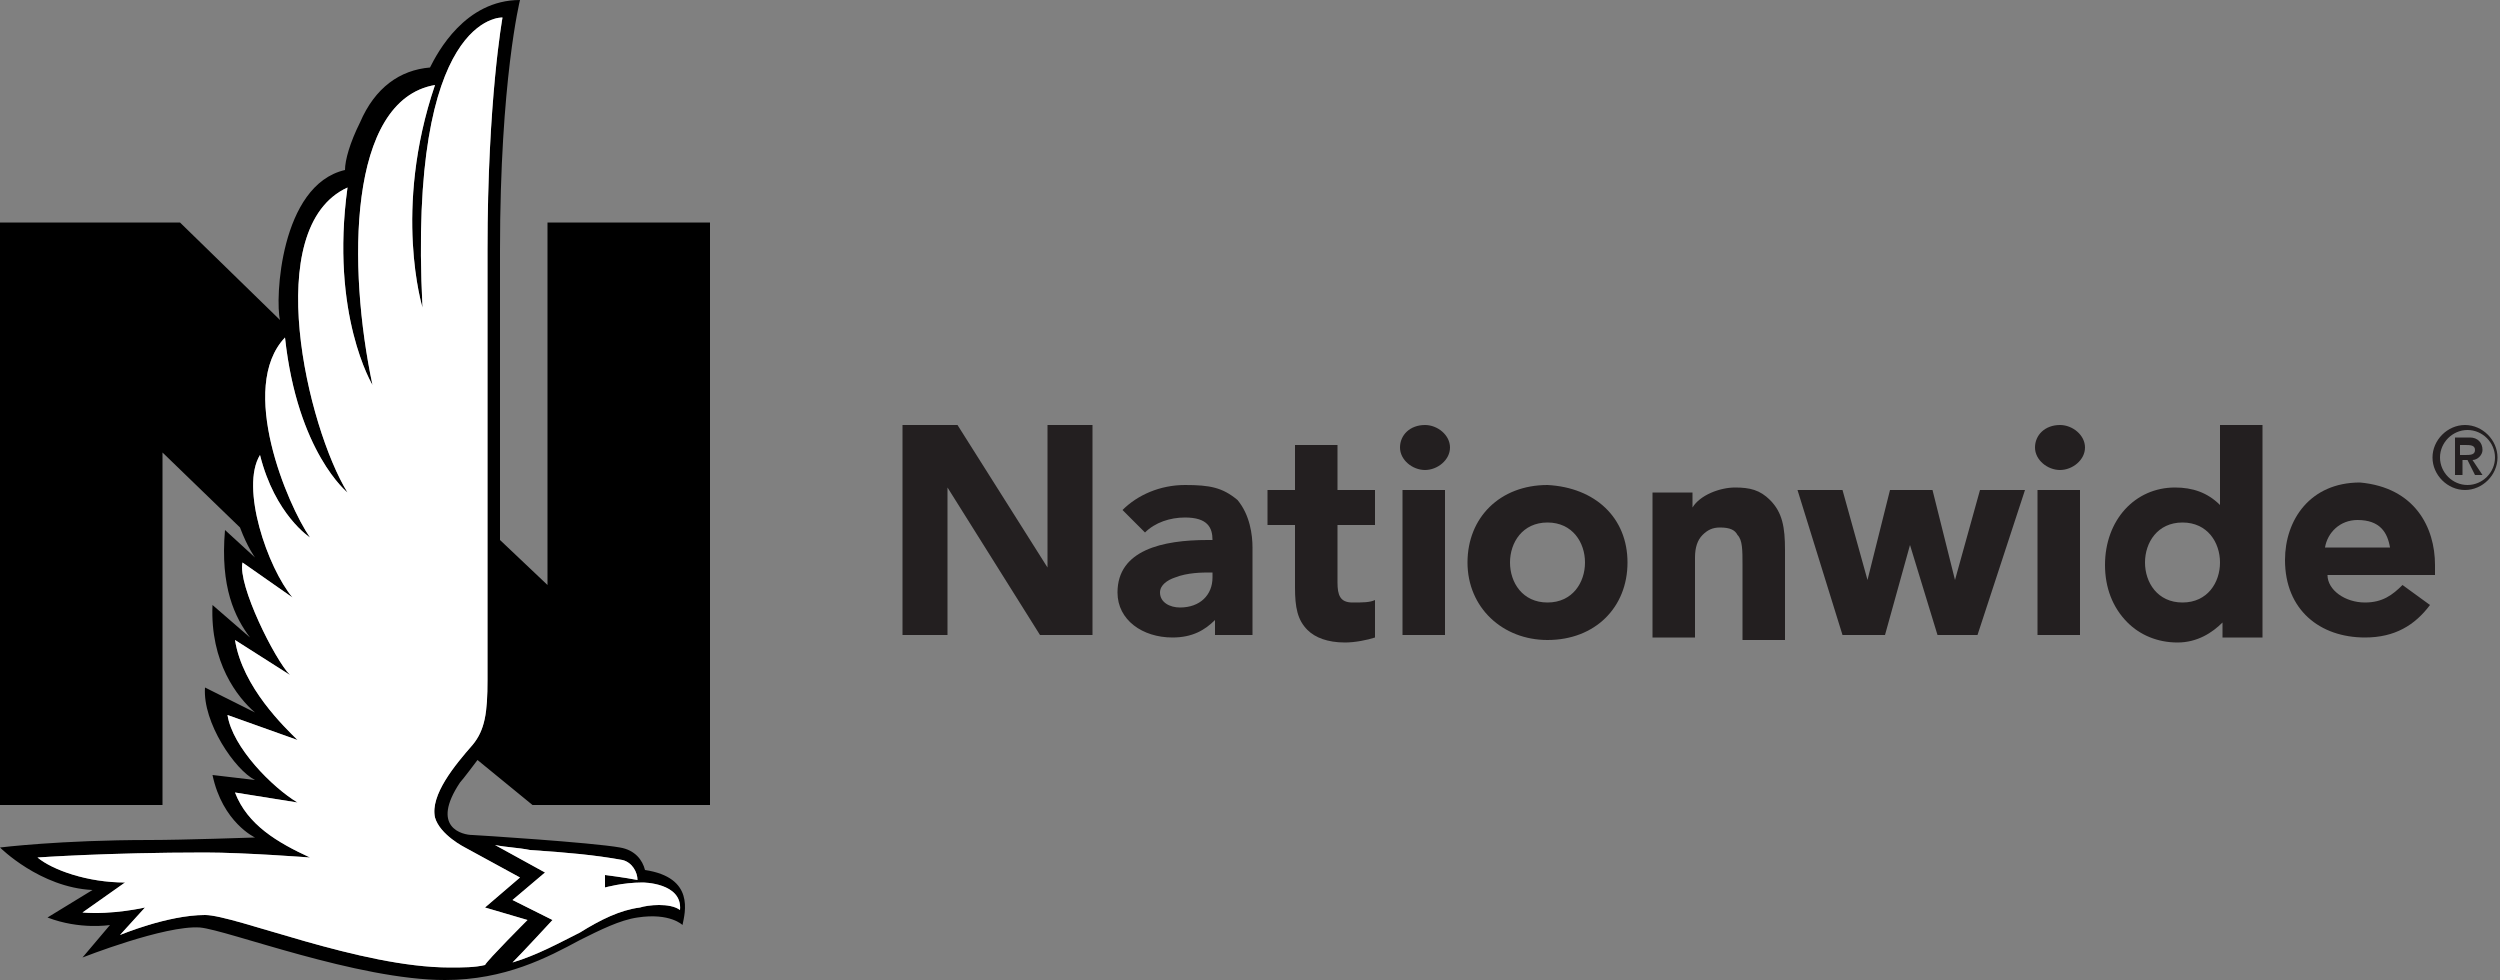 <?xml version="1.0" encoding="UTF-8"?> <svg xmlns="http://www.w3.org/2000/svg" id="a" viewBox="0 0 1000 392"><rect x="0" y="0" width="1000" height="392" fill="#808080" stroke="none"/><defs><style>.b{fill:none;}.c{fill:#fff;}.d{fill:#231f20;}</style></defs><rect class="b" width="1000" height="392"></rect><path d="M189,298c-7,8-17,20-15,29h0c2,7,12,12,12,12l22,12-14,12,17,5s-16,16-17,18c-4,1-9,1-14,1-36,0-86-21-98-21-15,0-34,8-34,8l10-11s-13,3-25,2l17-12c-15,0-29-5-35-10,0,0,28-2,67-2,16,0,42,2,42,2-13-6-25-13-30-26l25,4c-10-6-26-22-28-35l28,10c-5-5-22-21-25-40l22,14c-6-6-21-36-19-45l20,14c-10-12-21-44-13-57,6,24,20,33,20,33-9-13-29-60-10-80,5,46,25,62,25,62-16-26-35-106,0-122-7,51,10,79,10,79-10-47-10-114,25-120-17,50-5,89-5,89C163,5,201,7,201,7c0,0-6,33-6,93v172c0,13-1,20-6,26h0Zm23,42c15,1,26,2,37,4,4,1,6,5,6,8-5-1-13-2-13-2v5s7-2,15-2c0,0,16,0,15,11-4-3-13-2-16-1-8,1-16,5-24,10-8,4-17,9-27,12,4-4,16-17,16-17l-16-8,13-11-20-11c5,1,9,1,14,2h0Zm1-18h71V89h-65V234l-19-18V100c0-68,8-100,8-100-22,0-33,21-36,27-12,1-22,8-28,22-4,8-6,15-6,19-26,6-28,52-26,60l-40-39H0v233H65V181l31,30c3,8,6,12,6,12l-12-11c-2,23,4,35,10,43l-15-13c-1,23,10,37,17,43l-20-10c-1,14,12,33,20,37l-17-2c4,19,17,25,17,25,0,0-29,1-42,1-36,0-60,3-60,3,0,0,16,16,37,17l-18,11c13,5,25,3,25,3l-11,13s33-13,47-12c11,1,63,21,98,21,24,0,41-9,54-16,8-4,16-8,23-9,13-2,18,3,18,3,1-5,5-19-15-22-1-4-4-8-10-9-11-2-58-5-59-5-4,0-17-3-5-21,1-1,7-9,7-9l22,18"></path><path class="d" d="M570,170c5,0,10,4,10,9s-5,9-10,9-10-4-10-9,4-9,10-9"></path><path class="d" d="M824,170c5,0,10,4,10,9s-5,9-10,9-10-4-10-9,4-9,10-9"></path><path class="d" d="M501,219v35h-15v-6c-4,4-9,7-17,7-12,0-22-7-22-18,0-17,18-21,36-21h2c0-5-2-9-11-9-6,0-12,2-16,6l-9-9c6-6,15-10,25-10s15,1,21,6c5,6,6,14,6,19m-16,10h-1c-3,0-9,0-14,2-3,1-6,3-6,6,0,4,4,6,8,6,8,0,13-5,13-12v-2"></path><path class="d" d="M535,196v-18h-17v18h-11v14h11v25c0,8,1,13,5,17,3,3,8,5,15,5,4,0,9-1,12-2v-15c-2,1-5,1-9,1-5,0-6-3-6-8v-23h15v-14h-15"></path><path class="d" d="M974,226v4h-43c0,6,7,11,15,11,7,0,11-3,15-7l11,8c-6,8-14,13-26,13-18,0-32-11-32-31,0-16,10-31,30-31,22,2,30,18,30,33m-18-7c-1-6-4-11-13-11-7,0-12,5-13,11h26"></path><polyline class="d" points="419 170 419 227 383 170 361 170 361 254 379 254 379 195 416 254 437 254 437 170 419 170"></polyline><polyline class="d" points="792 196 782 232 773 196 756 196 747 232 737 196 719 196 737 254 754 254 764 218 775 254 791 254 810 196 792 196"></polyline><rect class="d" x="561" y="196" width="17" height="58"></rect><rect class="d" x="815" y="196" width="17" height="58"></rect><path class="d" d="M708,200c-4-4-8-5-14-5s-14,3-17,8v-6h-16v58h17v-32c0-4,1-7,3-9,2-2,4-3,7-3,4,0,6,1,7,3,2,2,2,6,2,12v30h17v-36c0-9-1-15-6-20"></path><path class="d" d="M905,170v85h-16v-6c-4,4-10,8-18,8s-15-3-20-8c-6-6-9-14-9-23,0-18,12-31,28-31,7,0,13,2,18,7v-32h17Zm-17,55c0-8-5-16-15-16s-15,8-15,16,5,16,15,16,15-8,15-16"></path><path class="d" d="M651,225c0,18-13,31-32,31-18,0-32-13-32-31s13-31,32-31c19,1,32,13,32,31m-32-16c-10,0-15,8-15,16s5,16,15,16,15-8,15-16-5-16-15-16"></path><path class="d" d="M982,190h3v-6h2l3,6h3l-4-6c2,0,4-2,4-4,0-3-2-5-5-5h-6v15h0Zm2-12h2c2,0,4,0,4,2s-2,2-4,2h-2v-4h0Zm-11,5c0,7,6,13,13,13s13-6,13-13-6-13-13-13-13,6-13,13m3,0c0-6,5-11,11-11s11,5,11,11-5,11-11,11-11-5-11-11"></path><path class="c" d="M189,298c-7,8-17,20-15,29h0c2,7,12,12,12,12l22,12-14,12,17,5s-16,16-17,18c-4,1-9,1-14,1-36,0-86-21-98-21-15,0-34,8-34,8l10-11s-13,3-25,2l17-12c-15,0-29-5-35-10,0,0,28-2,67-2,16,0,42,2,42,2-13-6-25-13-30-26l25,4c-10-6-26-22-28-35l28,10c-5-5-22-21-25-40l22,14c-6-6-21-36-19-45l20,14c-10-12-21-44-13-57,6,24,20,33,20,33-9-13-29-60-10-80,5,46,25,62,25,62-16-26-35-106,0-122-7,51,10,79,10,79-10-47-10-114,25-120-17,50-5,89-5,89C163,5,201,7,201,7c0,0-6,33-6,93v172c0,13-1,20-6,26h0Zm23,42c15,1,26,2,37,4,4,1,6,5,6,8-5-1-13-2-13-2v5s7-2,15-2c0,0,16,0,15,11-4-3-13-2-16-1-8,1-16,5-24,10-8,4-17,9-27,12,4-4,16-17,16-17l-16-8,13-11-20-11c5,1,9,1,14,2"></path></svg> 